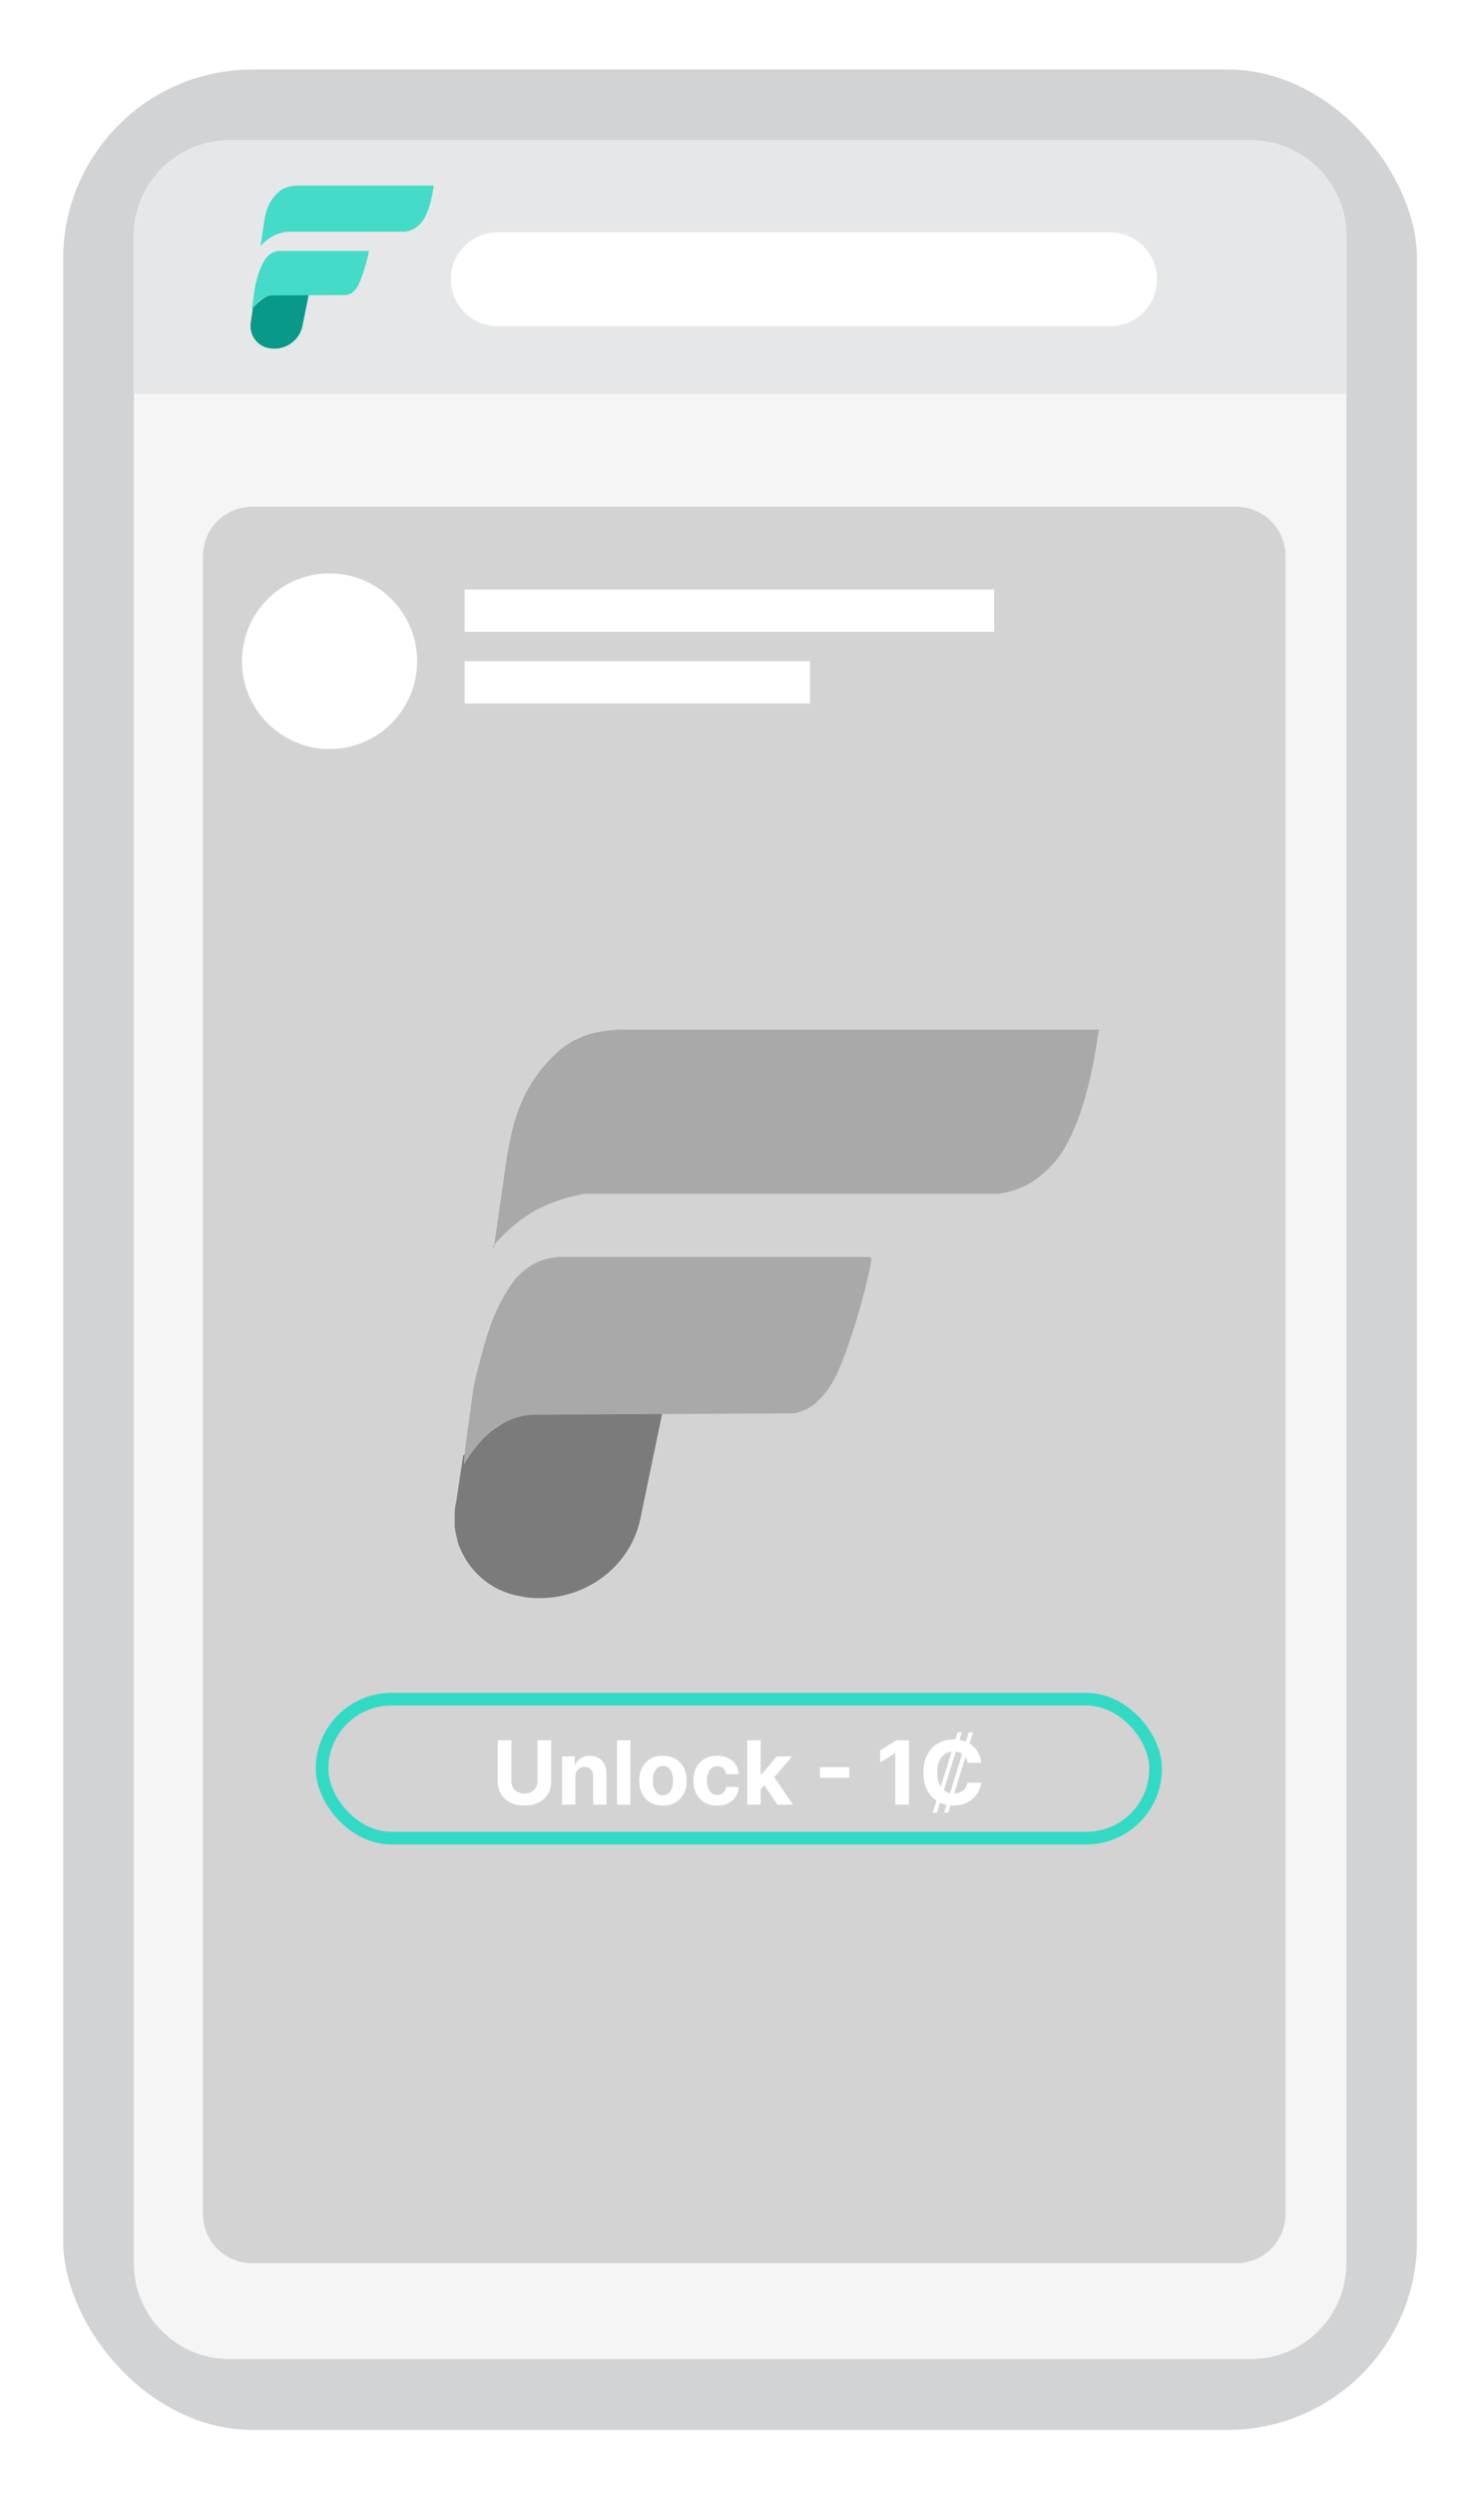 <svg width="235" height="395" viewBox="0 0 235 395" fill="none" xmlns="http://www.w3.org/2000/svg">
<g filter="url(#filter0_d_641_501)">
<g clip-path="url(#clip0_641_501)">
<path d="M207.06 0H45.334C30.77 0 19 11.829 19 26.404V347.289C19 361.864 30.77 373.693 45.334 373.693H207.06C221.597 373.693 233.394 361.864 233.394 347.289V26.404C233.394 11.829 221.597 0 207.06 0ZM222.212 51.35H30.182V26.404C30.182 18.023 36.976 11.212 45.334 11.212H207.06C215.419 11.212 222.212 18.023 222.212 26.404V51.35Z" fill="#D2D3D4"/>
<path d="M222.212 26.403V51.35H30.183V26.403C30.183 18.022 36.976 11.211 45.335 11.211H207.06C215.419 11.211 222.212 18.022 222.212 26.403Z" fill="#E6E7E8"/>
<path d="M222.212 51.35V347.288C222.212 355.669 215.419 362.48 207.06 362.48H45.335C36.976 362.48 30.183 355.669 30.183 347.288V51.35H222.212Z" fill="#F5F5F5"/>
<path d="M204.796 69.234H48.913C44.621 69.234 41.142 72.723 41.142 77.027V339.497C41.142 343.801 44.621 347.29 48.913 347.29H204.796C209.088 347.29 212.568 343.801 212.568 339.497V77.027C212.568 72.723 209.088 69.234 204.796 69.234Z" fill="#D3D3D3"/>
<path d="M166.44 82.324H82.572V89.023H166.44V82.324Z" fill="white"/>
<path d="M184.807 25.787H87.8C83.708 25.787 80.392 29.113 80.392 33.215C80.392 37.317 83.708 40.643 87.8 40.643H184.807C188.899 40.643 192.215 37.317 192.215 33.215C192.215 29.113 188.899 25.787 184.807 25.787Z" fill="white"/>
<path d="M137.282 93.676H82.572V100.375H137.282V93.676Z" fill="white"/>
<path d="M61.185 107.579C68.844 107.579 75.052 101.354 75.052 93.676C75.052 85.998 68.844 79.773 61.185 79.773C53.527 79.773 47.319 85.998 47.319 93.676C47.319 101.354 53.527 107.579 61.185 107.579Z" fill="white"/>
<path d="M57.9 35.617L56.896 40.586C56.457 42.755 54.513 44.233 52.38 44.202C52.098 44.202 51.816 44.17 51.533 44.107C50.216 43.856 49.244 42.912 48.837 41.718C48.742 41.34 48.68 41.026 48.68 40.931C48.68 40.806 48.68 40.648 48.68 40.523C48.68 40.303 48.68 40.082 48.742 39.862L49.056 37.724L49.307 37.504C49.589 37.127 49.934 36.781 50.499 36.372C50.718 36.215 50.938 36.089 51.126 35.995C51.659 35.743 52.255 35.586 52.851 35.586H57.9V35.617Z" fill="#099988"/>
<path d="M67.402 28.827C67.34 29.393 66.65 32.191 65.834 33.952C65.583 34.487 65.301 34.833 65.082 35.053C64.643 35.524 64.204 35.65 63.89 35.713C63.858 35.713 63.796 35.713 63.764 35.713L52.161 35.776C51.659 35.776 51.189 35.902 50.718 36.153C50.561 36.248 50.373 36.373 50.185 36.499C49.715 36.876 49.37 37.317 49.119 37.694C49.119 37.694 48.962 37.914 48.931 38.04C48.931 37.946 48.931 37.851 48.931 37.757C49.025 36.813 49.182 35.87 49.307 34.895C49.37 34.455 49.464 34.015 49.589 33.575C49.871 32.6 50.185 31.059 51.283 29.676C52.098 28.827 52.757 28.795 53.164 28.732H67.34L67.402 28.827Z" fill="#44DBC9"/>
<path d="M50.247 28.071C50.435 26.719 50.655 25.336 50.843 23.984C51.031 23.198 51.188 21.091 53.164 19.361C54.167 18.481 55.359 18.418 55.955 18.387H77.688C77.594 18.984 77.218 22.003 76.026 23.826C75.65 24.392 75.242 24.738 74.897 24.99C74.27 25.462 73.58 25.619 73.141 25.682C73.078 25.682 73.015 25.682 72.953 25.682H54.356C53.822 25.776 53.007 25.965 52.098 26.436C51.157 26.971 50.529 27.631 50.185 28.04L50.247 28.071Z" fill="#44DBC9"/>
<path d="M114 212.109L110.408 229.408C108.837 236.962 101.878 242.108 94.245 241.998C93.235 241.998 92.225 241.889 91.214 241.67C86.5 240.794 83.02 237.509 81.561 233.349C81.225 232.035 81 230.941 81 230.612C81 230.174 81 229.627 81 229.189C81 228.422 81 227.656 81.225 226.89L82.347 219.445L83.245 218.678C84.255 217.365 85.49 216.16 87.51 214.737C88.296 214.19 89.082 213.752 89.755 213.423C91.663 212.547 93.796 212 95.929 212H114V212.109Z" fill="#7B7B7B"/>
<path d="M147 188.334C146.781 190.341 144.372 200.264 141.525 206.507C140.649 208.402 139.663 209.628 138.896 210.409C137.363 212.081 135.83 212.527 134.735 212.75C134.626 212.75 134.407 212.75 134.297 212.75L93.779 212.973C92.027 212.973 90.385 213.419 88.742 214.311C88.194 214.645 87.537 215.091 86.88 215.537C85.238 216.875 84.033 218.436 83.157 219.774C83.157 219.774 82.609 220.554 82.5 221C82.5 220.666 82.5 220.331 82.5 219.997C82.829 216.652 83.376 213.307 83.814 209.851C84.033 208.291 84.362 206.73 84.8 205.169C85.785 201.713 86.88 196.25 90.713 191.345C93.56 188.334 95.86 188.223 97.284 188H146.781L147 188.334Z" fill="#A9A9A9"/>
<path d="M87.219 186.5C87.876 181.683 88.642 176.755 89.299 171.938C89.956 169.138 90.503 161.633 97.399 155.472C100.902 152.336 105.062 152.112 107.141 152H183C182.672 154.128 181.358 164.881 177.198 171.378C175.885 173.394 174.462 174.627 173.258 175.523C171.068 177.203 168.66 177.763 167.128 177.987C166.909 177.987 166.69 177.987 166.471 177.987H101.559C99.698 178.323 96.852 178.995 93.677 180.675C90.393 182.58 88.204 184.932 87 186.388L87.219 186.5Z" fill="#A9A9A9"/>
<rect x="60" y="258" width="132" height="22" rx="11" stroke="#32DAC5" stroke-width="2"/>
<path d="M94.12 264.512H96.273V271.124C96.273 271.866 96.096 272.516 95.741 273.073C95.389 273.629 94.897 274.064 94.264 274.375C93.631 274.683 92.894 274.838 92.052 274.838C91.207 274.838 90.468 274.683 89.835 274.375C89.201 274.064 88.709 273.629 88.358 273.073C88.007 272.516 87.831 271.866 87.831 271.124V264.512H89.984V270.94C89.984 271.328 90.068 271.672 90.237 271.974C90.41 272.276 90.652 272.512 90.963 272.685C91.275 272.857 91.638 272.943 92.052 272.943C92.469 272.943 92.832 272.857 93.141 272.685C93.452 272.512 93.692 272.276 93.862 271.974C94.034 271.672 94.12 271.328 94.12 270.94V264.512ZM100.122 270.279V274.693H98.004V267.057H100.023V268.404H100.112C100.281 267.96 100.564 267.609 100.962 267.35C101.36 267.088 101.842 266.958 102.409 266.958C102.939 266.958 103.402 267.074 103.796 267.306C104.19 267.538 104.497 267.869 104.716 268.3C104.935 268.727 105.044 269.238 105.044 269.831V274.693H102.926V270.209C102.929 269.742 102.81 269.377 102.568 269.115C102.326 268.85 101.993 268.718 101.569 268.718C101.284 268.718 101.032 268.779 100.813 268.901C100.598 269.024 100.429 269.203 100.306 269.438C100.187 269.67 100.125 269.95 100.122 270.279ZM108.831 264.512V274.693H106.713V264.512H108.831ZM113.978 274.843C113.206 274.843 112.538 274.678 111.974 274.35C111.414 274.019 110.982 273.558 110.677 272.968C110.372 272.375 110.219 271.687 110.219 270.905C110.219 270.116 110.372 269.427 110.677 268.837C110.982 268.244 111.414 267.783 111.974 267.455C112.538 267.123 113.206 266.958 113.978 266.958C114.75 266.958 115.416 267.123 115.976 267.455C116.54 267.783 116.974 268.244 117.279 268.837C117.584 269.427 117.736 270.116 117.736 270.905C117.736 271.687 117.584 272.375 117.279 272.968C116.974 273.558 116.54 274.019 115.976 274.35C115.416 274.678 114.75 274.843 113.978 274.843ZM113.988 273.202C114.339 273.202 114.632 273.102 114.868 272.904C115.103 272.701 115.28 272.426 115.4 272.078C115.522 271.73 115.584 271.334 115.584 270.89C115.584 270.446 115.522 270.05 115.4 269.702C115.28 269.354 115.103 269.079 114.868 268.877C114.632 268.674 114.339 268.573 113.988 268.573C113.633 268.573 113.335 268.674 113.093 268.877C112.854 269.079 112.674 269.354 112.551 269.702C112.432 270.05 112.372 270.446 112.372 270.89C112.372 271.334 112.432 271.73 112.551 272.078C112.674 272.426 112.854 272.701 113.093 272.904C113.335 273.102 113.633 273.202 113.988 273.202ZM122.564 274.843C121.782 274.843 121.109 274.677 120.545 274.345C119.985 274.011 119.554 273.547 119.253 272.953C118.954 272.36 118.805 271.677 118.805 270.905C118.805 270.123 118.956 269.437 119.258 268.847C119.563 268.253 119.995 267.791 120.555 267.46C121.115 267.125 121.782 266.958 122.554 266.958C123.22 266.958 123.803 267.079 124.304 267.32C124.804 267.562 125.2 267.902 125.492 268.34C125.784 268.777 125.944 269.291 125.974 269.881H123.976C123.919 269.5 123.77 269.193 123.528 268.961C123.29 268.726 122.976 268.608 122.589 268.608C122.261 268.608 121.974 268.698 121.729 268.877C121.487 269.052 121.298 269.309 121.162 269.647C121.026 269.985 120.958 270.395 120.958 270.875C120.958 271.362 121.024 271.777 121.157 272.118C121.293 272.459 121.483 272.72 121.729 272.899C121.974 273.078 122.261 273.167 122.589 273.167C122.831 273.167 123.048 273.117 123.24 273.018C123.435 272.919 123.596 272.774 123.722 272.585C123.851 272.393 123.936 272.163 123.976 271.894H125.974C125.941 272.478 125.782 272.991 125.497 273.436C125.215 273.876 124.826 274.221 124.329 274.47C123.832 274.718 123.243 274.843 122.564 274.843ZM129.249 272.496L129.254 269.955H129.563L132.009 267.057H134.44L131.153 270.895H130.651L129.249 272.496ZM127.33 274.693V264.512H129.448V274.693H127.33ZM132.103 274.693L129.856 271.367L131.268 269.871L134.584 274.693H132.103ZM143.477 268.762V270.443H138.833V268.762H143.477ZM152.932 264.512V274.693H150.779V266.555H150.719L148.387 268.017V266.107L150.908 264.512H152.932ZM163.097 263.239L159.16 275.966H158.503L162.421 263.239H163.097ZM161.307 263.239L157.37 275.966L156.714 275.986L160.631 263.259L161.307 263.239ZM164.395 268.076H162.217C162.177 267.794 162.096 267.544 161.974 267.325C161.851 267.103 161.694 266.914 161.501 266.759C161.309 266.603 161.087 266.484 160.835 266.401C160.587 266.318 160.316 266.276 160.025 266.276C159.498 266.276 159.039 266.407 158.648 266.669C158.256 266.928 157.953 267.306 157.738 267.803C157.522 268.297 157.415 268.896 157.415 269.602C157.415 270.328 157.522 270.938 157.738 271.432C157.957 271.926 158.261 272.299 158.653 272.551C159.044 272.802 159.496 272.928 160.01 272.928C160.298 272.928 160.565 272.89 160.81 272.814C161.059 272.738 161.279 272.627 161.471 272.481C161.664 272.332 161.823 272.151 161.949 271.939C162.078 271.727 162.167 271.485 162.217 271.213L164.395 271.223C164.338 271.691 164.198 272.141 163.972 272.575C163.75 273.006 163.45 273.392 163.072 273.734C162.698 274.072 162.25 274.34 161.73 274.539C161.213 274.735 160.628 274.833 159.975 274.833C159.067 274.833 158.255 274.627 157.539 274.216C156.826 273.805 156.263 273.21 155.849 272.431C155.438 271.652 155.232 270.709 155.232 269.602C155.232 268.492 155.441 267.548 155.859 266.769C156.276 265.99 156.843 265.396 157.559 264.989C158.275 264.578 159.08 264.372 159.975 264.372C160.565 264.372 161.112 264.455 161.616 264.621C162.123 264.787 162.572 265.029 162.963 265.347C163.354 265.662 163.672 266.048 163.917 266.505C164.166 266.963 164.325 267.486 164.395 268.076Z" fill="white"/>
</g>
</g>
<defs>
<filter id="filter0_d_641_501" x="0" y="0" width="234.395" height="394.693" filterUnits="userSpaceOnUse" color-interpolation-filters="sRGB">
<feFlood flood-opacity="0" result="BackgroundImageFix"/>
<feColorMatrix in="SourceAlpha" type="matrix" values="0 0 0 0 0 0 0 0 0 0 0 0 0 0 0 0 0 0 127 0" result="hardAlpha"/>
<feOffset dx="-9" dy="11"/>
<feGaussianBlur stdDeviation="5"/>
<feComposite in2="hardAlpha" operator="out"/>
<feColorMatrix type="matrix" values="0 0 0 0 0 0 0 0 0 0 0 0 0 0 0 0 0 0 0.25 0"/>
<feBlend mode="normal" in2="BackgroundImageFix" result="effect1_dropShadow_641_501"/>
<feBlend mode="normal" in="SourceGraphic" in2="effect1_dropShadow_641_501" result="shape"/>
</filter>
<clipPath id="clip0_641_501">
<rect x="19" width="214.394" height="373.693" rx="30" fill="white"/>
</clipPath>
</defs>
</svg>
